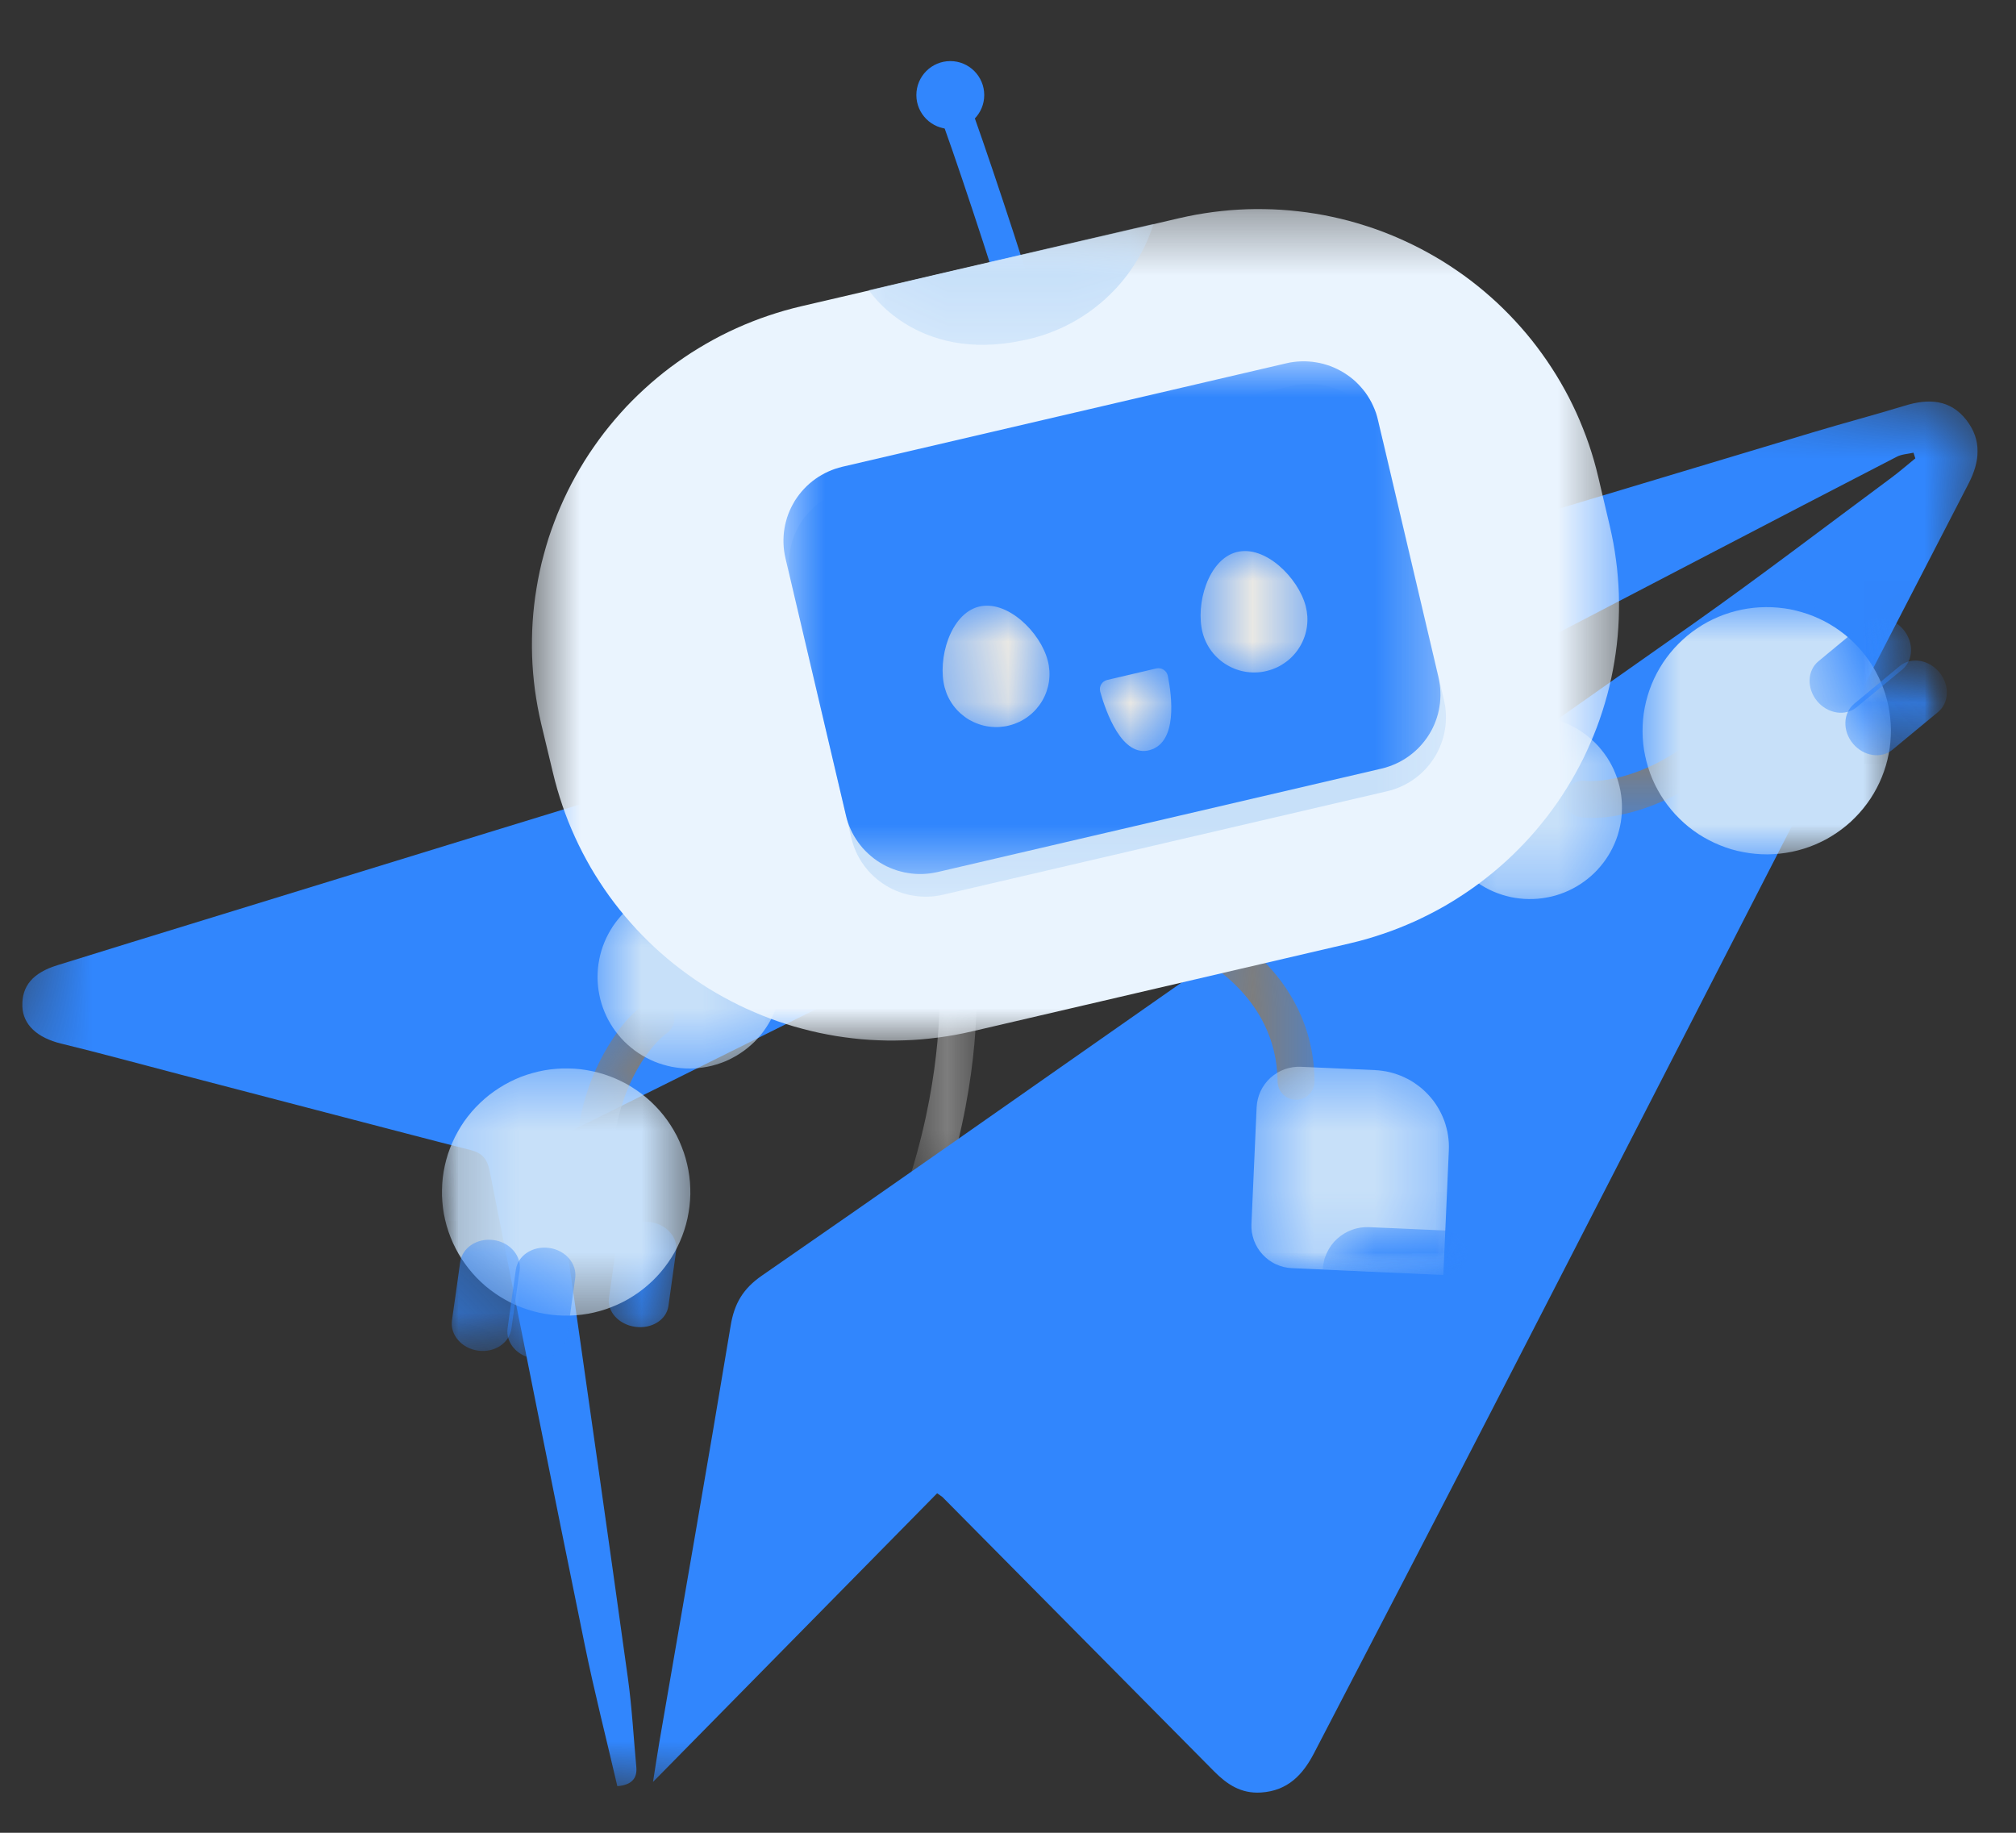 <svg width="33" height="30" viewBox="0 0 33 30" fill="none" xmlns="http://www.w3.org/2000/svg">
<rect x="0" y="0" width="33" height="30" fill="#333333" stroke="none"/>
<g clip-path="url(#clip0_18765_47911)">
<mask id="mask0_18765_47911" style="mask-type:luminance" maskUnits="userSpaceOnUse" x="14" y="15" width="3" height="5">
<path d="M14.887 15.852H16.058V19.643H14.887V15.852Z" fill="white"/>
</mask>
<g mask="url(#mask0_18765_47911)">
<mask id="mask1_18765_47911" style="mask-type:luminance" maskUnits="userSpaceOnUse" x="2" y="-4" width="32" height="30">
<path d="M2.609 2.477L28.718 -3.062L33.664 20.044L7.555 25.584L2.609 2.477Z" fill="white"/>
</mask>
<g mask="url(#mask1_18765_47911)">
<mask id="mask2_18765_47911" style="mask-type:luminance" maskUnits="userSpaceOnUse" x="2" y="-4" width="32" height="30">
<path d="M2.609 2.477L28.718 -3.062L33.664 20.044L7.555 25.584L2.609 2.477Z" fill="white"/>
</mask>
<g mask="url(#mask2_18765_47911)">
<mask id="mask3_18765_47911" style="mask-type:luminance" maskUnits="userSpaceOnUse" x="2" y="-4" width="32" height="30">
<path d="M2.609 2.477L28.718 -3.062L33.664 20.044L7.555 25.584L2.609 2.477Z" fill="white"/>
</mask>
<g mask="url(#mask3_18765_47911)">
<path d="M15.32 19.574C15.293 19.585 15.265 19.592 15.237 19.596C15.208 19.599 15.18 19.599 15.151 19.594C15.123 19.589 15.096 19.581 15.069 19.568C15.043 19.556 15.02 19.54 14.999 19.521C14.977 19.502 14.959 19.48 14.944 19.455C14.928 19.431 14.917 19.405 14.909 19.377C14.902 19.349 14.898 19.321 14.899 19.293C14.899 19.264 14.903 19.236 14.912 19.209C15.446 17.485 15.377 16.191 15.376 16.179C15.375 16.159 15.375 16.139 15.378 16.12C15.381 16.1 15.385 16.081 15.392 16.062C15.398 16.044 15.406 16.026 15.416 16.009C15.427 15.992 15.438 15.976 15.451 15.961C15.465 15.946 15.479 15.933 15.495 15.921C15.511 15.909 15.527 15.898 15.545 15.89C15.563 15.881 15.582 15.874 15.601 15.869C15.62 15.864 15.639 15.861 15.659 15.86C15.679 15.859 15.699 15.86 15.718 15.862C15.738 15.865 15.757 15.869 15.776 15.876C15.795 15.882 15.813 15.89 15.83 15.9C15.847 15.91 15.863 15.922 15.878 15.935C15.893 15.948 15.906 15.962 15.918 15.978C15.93 15.994 15.941 16.011 15.949 16.029C15.958 16.046 15.965 16.065 15.97 16.084C15.975 16.103 15.978 16.122 15.979 16.142C15.983 16.198 16.058 17.551 15.489 19.386C15.476 19.428 15.455 19.466 15.425 19.498C15.396 19.531 15.361 19.557 15.32 19.574Z" fill="#7D7D7D"/>
</g>
</g>
</g>
</g>
<mask id="mask4_18765_47911" style="mask-type:luminance" maskUnits="userSpaceOnUse" x="-2" y="2" width="35" height="31">
<path d="M2.637 2.059L32.578 6.718L28.546 32.141L-1.394 27.482L2.637 2.059Z" fill="white"/>
</mask>
<g mask="url(#mask4_18765_47911)">
<path d="M31.322 7.41C31.231 7.431 31.131 7.434 31.051 7.475C30.032 8 29.015 8.531 27.998 9.06C26.044 10.076 24.094 11.101 22.133 12.105C20.137 13.127 18.131 14.133 16.126 15.137C13.887 16.259 11.643 17.37 9.401 18.486C9.284 18.545 9.17 18.608 9.023 18.686C9.113 19.294 9.207 19.91 9.295 20.527C9.625 22.84 9.957 25.153 10.278 27.468C10.345 27.951 10.371 28.439 10.416 28.925C10.434 29.116 10.33 29.22 10.105 29.237C9.927 28.467 9.729 27.696 9.57 26.916C9.043 24.335 8.526 21.751 8.015 19.166C7.976 18.97 7.892 18.873 7.708 18.826C7.068 18.664 6.429 18.495 5.789 18.329C4.839 18.081 3.888 17.833 2.938 17.585C2.292 17.417 1.648 17.239 1 17.082C0.614 16.988 0.376 16.777 0.366 16.472C0.355 16.14 0.537 15.923 0.94 15.799C1.746 15.548 2.553 15.3 3.36 15.052C6.538 14.077 9.713 13.092 12.895 12.13C18.485 10.438 24.08 8.759 29.674 7.077C30.175 6.926 30.681 6.793 31.181 6.64C31.57 6.52 31.926 6.538 32.189 6.877C32.443 7.205 32.41 7.556 32.223 7.917C31.203 9.886 30.188 11.858 29.173 13.83C27.589 16.912 26.009 19.997 24.422 23.078C23.456 24.953 22.483 26.823 21.511 28.694C21.327 29.049 21.081 29.313 20.64 29.341C20.314 29.362 20.084 29.206 19.876 28.997C18.394 27.502 16.913 26.005 15.432 24.509C15.419 24.495 15.4 24.486 15.34 24.443C13.8 26.007 12.255 27.577 10.689 29.168C10.727 28.931 10.758 28.72 10.794 28.509C11.184 26.24 11.584 23.971 11.96 21.7C12.02 21.336 12.164 21.093 12.47 20.881C14.567 19.431 16.652 17.965 18.741 16.503C21.734 14.406 24.732 12.316 27.718 10.209C28.812 9.436 29.877 8.622 30.953 7.825C31.091 7.723 31.219 7.611 31.352 7.503C31.342 7.472 31.332 7.441 31.322 7.41Z" fill="#3186FD"/>
</g>
<mask id="mask5_18765_47911" style="mask-type:luminance" maskUnits="userSpaceOnUse" x="28" y="9" width="2" height="2">
<path d="M28.066 9.352H29.751V10.883H28.066V9.352Z" fill="white"/>
</mask>
<g mask="url(#mask5_18765_47911)">
<mask id="mask6_18765_47911" style="mask-type:luminance" maskUnits="userSpaceOnUse" x="2" y="-4" width="32" height="30">
<path d="M2.68 2.102L28.788 -3.438L33.734 19.669L7.625 25.209L2.68 2.102Z" fill="white"/>
</mask>
<g mask="url(#mask6_18765_47911)">
<mask id="mask7_18765_47911" style="mask-type:luminance" maskUnits="userSpaceOnUse" x="2" y="-4" width="32" height="30">
<path d="M2.68 2.102L28.788 -3.438L33.734 19.669L7.625 25.209L2.68 2.102Z" fill="white"/>
</mask>
<g mask="url(#mask7_18765_47911)">
<mask id="mask8_18765_47911" style="mask-type:luminance" maskUnits="userSpaceOnUse" x="2" y="-4" width="32" height="30">
<path d="M2.68 2.102L28.788 -3.438L33.734 19.669L7.625 25.209L2.68 2.102Z" fill="white"/>
</mask>
<g mask="url(#mask8_18765_47911)">
<path d="M29.578 9.567C29.404 9.36 29.123 9.309 28.948 9.453L28.241 10.036C28.066 10.18 28.066 10.466 28.239 10.675C28.412 10.882 28.694 10.933 28.869 10.789L29.222 10.496L29.575 10.204C29.75 10.06 29.751 9.775 29.578 9.567Z" fill="#3186FD"/>
</g>
</g>
</g>
</g>
<mask id="mask9_18765_47911" style="mask-type:luminance" maskUnits="userSpaceOnUse" x="25" y="12" width="4" height="2">
<path d="M25.574 12.051H28.137V13.436H25.574V12.051Z" fill="white"/>
</mask>
<g mask="url(#mask9_18765_47911)">
<mask id="mask10_18765_47911" style="mask-type:luminance" maskUnits="userSpaceOnUse" x="2" y="-4" width="32" height="30">
<path d="M2.676 2.106L28.784 -3.434L33.73 19.673L7.622 25.213L2.676 2.106Z" fill="white"/>
</mask>
<g mask="url(#mask10_18765_47911)">
<mask id="mask11_18765_47911" style="mask-type:luminance" maskUnits="userSpaceOnUse" x="2" y="-4" width="32" height="30">
<path d="M2.676 2.106L28.784 -3.434L33.73 19.673L7.622 25.213L2.676 2.106Z" fill="white"/>
</mask>
<g mask="url(#mask11_18765_47911)">
<mask id="mask12_18765_47911" style="mask-type:luminance" maskUnits="userSpaceOnUse" x="2" y="-4" width="32" height="30">
<path d="M2.676 2.11L28.784 -3.43L33.73 19.677L7.622 25.217L2.676 2.11Z" fill="white"/>
</mask>
<g mask="url(#mask12_18765_47911)">
<path d="M27.941 12.162C27.916 12.148 27.889 12.138 27.861 12.132C27.833 12.126 27.804 12.124 27.775 12.126C27.747 12.128 27.718 12.134 27.692 12.144C27.664 12.154 27.639 12.167 27.616 12.184C26.702 12.857 25.976 12.783 25.968 12.783C25.948 12.779 25.928 12.778 25.908 12.778C25.887 12.779 25.867 12.781 25.848 12.786C25.828 12.79 25.809 12.797 25.79 12.806C25.771 12.814 25.754 12.824 25.737 12.836C25.721 12.848 25.706 12.862 25.692 12.877C25.678 12.892 25.666 12.908 25.656 12.925C25.645 12.943 25.637 12.961 25.63 12.98C25.623 12.999 25.619 13.019 25.616 13.039C25.613 13.059 25.613 13.079 25.614 13.099C25.616 13.12 25.619 13.139 25.624 13.159C25.63 13.179 25.637 13.198 25.646 13.216C25.655 13.234 25.666 13.251 25.679 13.267C25.692 13.282 25.706 13.297 25.721 13.31C25.737 13.323 25.754 13.334 25.771 13.344C25.789 13.354 25.808 13.361 25.828 13.367C25.847 13.373 25.867 13.377 25.887 13.379C26.104 13.398 26.32 13.384 26.532 13.336C27.017 13.238 27.516 13.008 27.977 12.668C27.992 12.656 28.007 12.643 28.02 12.628C28.033 12.613 28.045 12.598 28.055 12.581C28.066 12.564 28.074 12.546 28.081 12.527C28.087 12.509 28.092 12.49 28.095 12.47C28.098 12.451 28.099 12.431 28.098 12.411C28.097 12.392 28.094 12.372 28.089 12.353C28.085 12.334 28.078 12.315 28.07 12.297C28.061 12.28 28.051 12.263 28.039 12.247C28.013 12.211 27.98 12.183 27.941 12.162Z" fill="#7D7D7D"/>
</g>
</g>
</g>
</g>
<mask id="mask13_18765_47911" style="mask-type:luminance" maskUnits="userSpaceOnUse" x="23" y="11" width="4" height="4">
<path d="M23.523 11.688H26.599V14.75H23.523V11.688Z" fill="white"/>
</mask>
<g mask="url(#mask13_18765_47911)">
<mask id="mask14_18765_47911" style="mask-type:luminance" maskUnits="userSpaceOnUse" x="2" y="-4" width="32" height="30">
<path d="M2.676 2.106L28.784 -3.434L33.73 19.673L7.622 25.213L2.676 2.106Z" fill="white"/>
</mask>
<g mask="url(#mask14_18765_47911)">
<mask id="mask15_18765_47911" style="mask-type:luminance" maskUnits="userSpaceOnUse" x="2" y="-4" width="32" height="30">
<path d="M2.676 2.106L28.784 -3.434L33.73 19.673L7.622 25.213L2.676 2.106Z" fill="white"/>
</mask>
<g mask="url(#mask15_18765_47911)">
<mask id="mask16_18765_47911" style="mask-type:luminance" maskUnits="userSpaceOnUse" x="2" y="-4" width="32" height="30">
<path d="M2.676 2.106L28.784 -3.434L33.73 19.673L7.622 25.213L2.676 2.106Z" fill="white"/>
</mask>
<g mask="url(#mask16_18765_47911)">
<path d="M24.918 11.724C24.967 11.72 25.016 11.718 25.065 11.719C25.114 11.72 25.163 11.723 25.213 11.728C25.262 11.734 25.31 11.741 25.358 11.752C25.407 11.762 25.454 11.774 25.501 11.79C25.548 11.804 25.594 11.821 25.64 11.841C25.685 11.86 25.729 11.882 25.772 11.905C25.816 11.929 25.858 11.955 25.898 11.983C25.939 12.011 25.978 12.04 26.015 12.072C26.053 12.104 26.089 12.137 26.124 12.172C26.158 12.207 26.191 12.244 26.221 12.283C26.252 12.321 26.281 12.361 26.308 12.402C26.335 12.443 26.359 12.485 26.382 12.529C26.405 12.572 26.425 12.617 26.443 12.663C26.462 12.708 26.478 12.755 26.491 12.802C26.505 12.849 26.516 12.897 26.525 12.945C26.534 12.993 26.541 13.042 26.545 13.091C26.549 13.14 26.551 13.189 26.55 13.238C26.55 13.287 26.546 13.336 26.541 13.385C26.536 13.433 26.528 13.482 26.517 13.53C26.507 13.578 26.494 13.625 26.48 13.672C26.465 13.719 26.447 13.765 26.428 13.81C26.408 13.855 26.387 13.899 26.363 13.942C26.339 13.985 26.313 14.027 26.285 14.067C26.257 14.107 26.227 14.147 26.195 14.184C26.164 14.222 26.13 14.257 26.095 14.292C26.059 14.326 26.023 14.358 25.984 14.389C25.945 14.419 25.906 14.448 25.864 14.475C25.823 14.502 25.78 14.526 25.736 14.549C25.692 14.572 25.648 14.592 25.602 14.61C25.556 14.628 25.51 14.644 25.462 14.658C25.415 14.671 25.367 14.683 25.318 14.691C25.27 14.7 25.221 14.707 25.172 14.711C25.123 14.715 25.074 14.717 25.024 14.716C24.975 14.716 24.926 14.713 24.877 14.707C24.828 14.702 24.779 14.694 24.731 14.684C24.683 14.673 24.635 14.661 24.588 14.646C24.541 14.631 24.495 14.614 24.45 14.595C24.404 14.575 24.36 14.554 24.317 14.53C24.274 14.506 24.232 14.48 24.191 14.453C24.151 14.425 24.112 14.395 24.074 14.363C24.036 14.332 24 14.298 23.966 14.263C23.931 14.228 23.899 14.191 23.868 14.153C23.837 14.114 23.808 14.075 23.782 14.034C23.755 13.992 23.73 13.95 23.707 13.906C23.685 13.863 23.664 13.818 23.646 13.773C23.628 13.727 23.612 13.681 23.598 13.633C23.584 13.586 23.573 13.538 23.564 13.49C23.555 13.442 23.549 13.393 23.544 13.345C23.54 13.296 23.539 13.246 23.539 13.197C23.54 13.149 23.543 13.1 23.548 13.051C23.554 13.002 23.562 12.953 23.572 12.905C23.582 12.857 23.595 12.81 23.61 12.763C23.625 12.717 23.642 12.671 23.662 12.626C23.681 12.581 23.703 12.536 23.727 12.493C23.75 12.45 23.776 12.409 23.804 12.368C23.832 12.328 23.862 12.289 23.894 12.251C23.926 12.214 23.959 12.178 23.995 12.144C24.03 12.109 24.067 12.077 24.105 12.046C24.144 12.016 24.184 11.987 24.225 11.96C24.267 11.934 24.309 11.909 24.353 11.886C24.397 11.864 24.442 11.844 24.488 11.825C24.533 11.807 24.58 11.791 24.627 11.777C24.675 11.764 24.723 11.753 24.771 11.744C24.82 11.735 24.868 11.728 24.918 11.724Z" fill="#C7E0F9"/>
</g>
</g>
</g>
</g>
<mask id="mask17_18765_47911" style="mask-type:luminance" maskUnits="userSpaceOnUse" x="26" y="9" width="5" height="6">
<path d="M26.82 9.863H30.995V14.02H26.82V9.863Z" fill="white"/>
</mask>
<g mask="url(#mask17_18765_47911)">
<mask id="mask18_18765_47911" style="mask-type:luminance" maskUnits="userSpaceOnUse" x="2" y="-4" width="32" height="30">
<path d="M2.676 2.106L28.784 -3.434L33.73 19.673L7.622 25.213L2.676 2.106Z" fill="white"/>
</mask>
<g mask="url(#mask18_18765_47911)">
<mask id="mask19_18765_47911" style="mask-type:luminance" maskUnits="userSpaceOnUse" x="2" y="-4" width="32" height="30">
<path d="M2.676 2.106L28.784 -3.434L33.73 19.673L7.622 25.213L2.676 2.106Z" fill="white"/>
</mask>
<g mask="url(#mask19_18765_47911)">
<mask id="mask20_18765_47911" style="mask-type:luminance" maskUnits="userSpaceOnUse" x="2" y="-4" width="32" height="30">
<path d="M2.676 2.11L28.784 -3.43L33.73 19.677L7.622 25.217L2.676 2.11Z" fill="white"/>
</mask>
<g mask="url(#mask20_18765_47911)">
<path d="M30.861 11.36C30.88 11.423 30.897 11.487 30.91 11.552C30.924 11.617 30.934 11.682 30.941 11.748C30.948 11.814 30.952 11.88 30.953 11.946C30.953 12.013 30.95 12.079 30.944 12.145C30.938 12.211 30.929 12.276 30.916 12.341C30.904 12.406 30.888 12.471 30.869 12.534C30.85 12.598 30.828 12.66 30.803 12.722C30.778 12.783 30.75 12.843 30.719 12.902C30.688 12.961 30.654 13.018 30.618 13.073C30.581 13.128 30.542 13.182 30.5 13.233C30.458 13.285 30.414 13.334 30.367 13.381C30.321 13.429 30.272 13.473 30.22 13.516C30.169 13.558 30.116 13.598 30.061 13.635C30.006 13.672 29.949 13.707 29.891 13.739C29.832 13.77 29.772 13.799 29.711 13.825C29.65 13.851 29.587 13.873 29.524 13.893C29.46 13.913 29.396 13.929 29.33 13.943C29.265 13.956 29.2 13.966 29.133 13.973C29.067 13.98 29.001 13.984 28.934 13.985C28.868 13.985 28.801 13.982 28.735 13.976C28.669 13.97 28.603 13.961 28.537 13.948C28.472 13.936 28.407 13.921 28.343 13.902C28.28 13.883 28.217 13.861 28.155 13.836C28.093 13.811 28.033 13.783 27.974 13.752C27.915 13.722 27.858 13.688 27.802 13.652C27.747 13.615 27.693 13.576 27.641 13.535C27.59 13.493 27.54 13.449 27.493 13.402C27.445 13.356 27.4 13.307 27.358 13.256C27.315 13.205 27.275 13.152 27.238 13.098C27.2 13.043 27.166 12.986 27.134 12.928C27.102 12.87 27.073 12.81 27.047 12.749C27.021 12.688 26.998 12.626 26.979 12.563C26.959 12.499 26.942 12.435 26.929 12.37C26.915 12.306 26.905 12.24 26.898 12.174C26.891 12.108 26.887 12.042 26.887 11.976C26.887 11.909 26.889 11.844 26.895 11.777C26.901 11.711 26.91 11.646 26.923 11.581C26.936 11.516 26.951 11.451 26.97 11.388C26.989 11.324 27.011 11.262 27.036 11.2C27.061 11.139 27.089 11.079 27.12 11.02C27.151 10.962 27.185 10.905 27.221 10.849C27.258 10.794 27.297 10.74 27.339 10.689C27.381 10.637 27.425 10.588 27.472 10.541C27.519 10.494 27.568 10.449 27.619 10.406C27.67 10.364 27.723 10.324 27.778 10.287C27.833 10.249 27.89 10.215 27.948 10.183C28.007 10.152 28.067 10.123 28.128 10.097C28.189 10.071 28.252 10.049 28.315 10.029C28.379 10.009 28.444 9.993 28.509 9.979C28.574 9.966 28.64 9.956 28.706 9.949C28.772 9.942 28.838 9.938 28.905 9.938C28.972 9.937 29.038 9.94 29.104 9.946C29.171 9.952 29.236 9.961 29.302 9.973C29.367 9.986 29.432 10.002 29.496 10.021C29.56 10.039 29.622 10.061 29.684 10.086C29.746 10.111 29.806 10.139 29.865 10.169C29.924 10.2 29.981 10.234 30.037 10.27C30.093 10.307 30.146 10.346 30.198 10.387C30.25 10.429 30.299 10.473 30.347 10.52C30.394 10.566 30.439 10.615 30.482 10.666C30.524 10.717 30.564 10.77 30.602 10.825C30.639 10.879 30.674 10.936 30.705 10.994C30.737 11.052 30.766 11.112 30.792 11.173C30.818 11.234 30.841 11.296 30.861 11.36Z" fill="#C7E0F9"/>
</g>
</g>
</g>
</g>
<mask id="mask21_18765_47911" style="mask-type:luminance" maskUnits="userSpaceOnUse" x="30" y="10" width="2" height="3">
<path d="M30.188 10.812H31.872V12.417H30.188V10.812Z" fill="white"/>
</mask>
<g mask="url(#mask21_18765_47911)">
<mask id="mask22_18765_47911" style="mask-type:luminance" maskUnits="userSpaceOnUse" x="2" y="-4" width="32" height="30">
<path d="M2.676 2.106L28.784 -3.434L33.73 19.673L7.622 25.213L2.676 2.106Z" fill="white"/>
</mask>
<g mask="url(#mask22_18765_47911)">
<mask id="mask23_18765_47911" style="mask-type:luminance" maskUnits="userSpaceOnUse" x="2" y="-4" width="32" height="30">
<path d="M2.676 2.106L28.784 -3.434L33.73 19.673L7.622 25.213L2.676 2.106Z" fill="white"/>
</mask>
<g mask="url(#mask23_18765_47911)">
<mask id="mask24_18765_47911" style="mask-type:luminance" maskUnits="userSpaceOnUse" x="2" y="-4" width="32" height="30">
<path d="M2.676 2.106L28.784 -3.434L33.73 19.673L7.622 25.213L2.676 2.106Z" fill="white"/>
</mask>
<g mask="url(#mask24_18765_47911)">
<path d="M31.744 11.003C31.571 10.795 31.281 10.75 31.096 10.903L30.351 11.52C30.167 11.673 30.158 11.964 30.331 12.172C30.504 12.38 30.794 12.424 30.978 12.272L31.351 11.963L31.724 11.655C31.909 11.502 31.917 11.21 31.744 11.003Z" fill="#3186FD"/>
</g>
</g>
</g>
</g>
<mask id="mask25_18765_47911" style="mask-type:luminance" maskUnits="userSpaceOnUse" x="29" y="10" width="3" height="2">
<path d="M29.602 10.082H31.286V11.686H29.602V10.082Z" fill="white"/>
</mask>
<g mask="url(#mask25_18765_47911)">
<mask id="mask26_18765_47911" style="mask-type:luminance" maskUnits="userSpaceOnUse" x="2" y="-4" width="32" height="30">
<path d="M2.676 2.106L28.784 -3.434L33.73 19.673L7.622 25.213L2.676 2.106Z" fill="white"/>
</mask>
<g mask="url(#mask26_18765_47911)">
<mask id="mask27_18765_47911" style="mask-type:luminance" maskUnits="userSpaceOnUse" x="2" y="-4" width="32" height="30">
<path d="M2.676 2.106L28.784 -3.434L33.73 19.673L7.622 25.213L2.676 2.106Z" fill="white"/>
</mask>
<g mask="url(#mask27_18765_47911)">
<mask id="mask28_18765_47911" style="mask-type:luminance" maskUnits="userSpaceOnUse" x="2" y="-4" width="32" height="30">
<path d="M2.676 2.11L28.784 -3.43L33.73 19.677L7.622 25.217L2.676 2.11Z" fill="white"/>
</mask>
<g mask="url(#mask28_18765_47911)">
<path d="M31.158 10.307C30.985 10.1 30.695 10.055 30.51 10.208L29.765 10.825C29.581 10.977 29.573 11.269 29.745 11.477C29.918 11.684 30.208 11.729 30.392 11.576L30.765 11.268L31.138 10.96C31.323 10.807 31.33 10.515 31.158 10.307Z" fill="#3186FD"/>
</g>
</g>
</g>
</g>
<mask id="mask29_18765_47911" style="mask-type:luminance" maskUnits="userSpaceOnUse" x="9" y="19" width="3" height="3">
<path d="M9.902 19.926H11.074V21.749H9.902V19.926Z" fill="white"/>
</mask>
<g mask="url(#mask29_18765_47911)">
<mask id="mask30_18765_47911" style="mask-type:luminance" maskUnits="userSpaceOnUse" x="2" y="-4" width="32" height="30">
<path d="M2.676 2.106L28.784 -3.434L33.73 19.673L7.622 25.213L2.676 2.106Z" fill="white"/>
</mask>
<g mask="url(#mask30_18765_47911)">
<mask id="mask31_18765_47911" style="mask-type:luminance" maskUnits="userSpaceOnUse" x="2" y="-4" width="32" height="30">
<path d="M2.676 2.106L28.784 -3.434L33.73 19.673L7.622 25.213L2.676 2.106Z" fill="white"/>
</mask>
<g mask="url(#mask31_18765_47911)">
<mask id="mask32_18765_47911" style="mask-type:luminance" maskUnits="userSpaceOnUse" x="2" y="-4" width="32" height="30">
<path d="M2.676 2.11L28.784 -3.43L33.73 19.677L7.622 25.217L2.676 2.11Z" fill="white"/>
</mask>
<g mask="url(#mask32_18765_47911)">
<path d="M10.397 21.718C10.666 21.756 10.907 21.605 10.941 21.381L11.068 20.475C11.099 20.251 10.908 20.039 10.639 20.002C10.37 19.964 10.129 20.115 10.095 20.339L10.032 20.792L9.968 21.245C9.936 21.469 10.128 21.68 10.397 21.718Z" fill="#3186FD"/>
</g>
</g>
</g>
</g>
<path fill-rule="evenodd" clip-rule="evenodd" d="M16.987 5.103C16.991 5.121 17.001 5.162 17.001 5.2H16.478C16.478 5.214 16.479 5.224 16.479 5.224C16.479 5.224 16.479 5.219 16.476 5.207C16.472 5.189 16.465 5.163 16.456 5.129C16.437 5.06 16.409 4.965 16.374 4.85C16.303 4.619 16.206 4.312 16.097 3.978C15.879 3.309 15.619 2.534 15.445 2.051L15.941 1.891C16.116 2.381 16.378 3.16 16.597 3.831C16.706 4.167 16.805 4.477 16.876 4.712C16.912 4.829 16.941 4.928 16.962 5.004C16.972 5.041 16.981 5.074 16.987 5.102L16.987 5.103Z" fill="#3186FD"/>
<path d="M16.111 1.556C16.111 1.862 15.862 2.111 15.556 2.111C15.249 2.111 15 1.862 15 1.556C15 1.249 15.249 1 15.556 1C15.862 1 16.111 1.249 16.111 1.556Z" fill="#3186FD"/>
<mask id="mask33_18765_47911" style="mask-type:luminance" maskUnits="userSpaceOnUse" x="9" y="16" width="3" height="3">
<path d="M9.461 16.352H11.072V18.758H9.461V16.352Z" fill="white"/>
</mask>
<g mask="url(#mask33_18765_47911)">
<mask id="mask34_18765_47911" style="mask-type:luminance" maskUnits="userSpaceOnUse" x="2" y="-4" width="32" height="30">
<path d="M2.676 2.102L28.784 -3.438L33.73 19.669L7.622 25.209L2.676 2.102Z" fill="white"/>
</mask>
<g mask="url(#mask34_18765_47911)">
<mask id="mask35_18765_47911" style="mask-type:luminance" maskUnits="userSpaceOnUse" x="2" y="-4" width="32" height="30">
<path d="M2.676 2.102L28.784 -3.438L33.73 19.669L7.622 25.209L2.676 2.102Z" fill="white"/>
</mask>
<g mask="url(#mask35_18765_47911)">
<mask id="mask36_18765_47911" style="mask-type:luminance" maskUnits="userSpaceOnUse" x="2" y="-4" width="32" height="30">
<path d="M2.676 2.102L28.784 -3.438L33.73 19.669L7.622 25.209L2.676 2.102Z" fill="white"/>
</mask>
<g mask="url(#mask36_18765_47911)">
<path d="M9.857 18.703C9.885 18.696 9.912 18.686 9.937 18.671C9.962 18.657 9.985 18.639 10.005 18.619C10.025 18.598 10.042 18.575 10.055 18.549C10.068 18.524 10.078 18.497 10.083 18.468C10.304 17.358 10.893 16.927 10.899 16.923C10.916 16.912 10.932 16.899 10.947 16.885C10.961 16.871 10.975 16.856 10.986 16.839C10.998 16.823 11.007 16.805 11.015 16.786C11.023 16.768 11.029 16.748 11.033 16.729C11.037 16.709 11.039 16.689 11.039 16.668C11.039 16.648 11.037 16.628 11.033 16.608C11.029 16.588 11.023 16.569 11.015 16.55C11.007 16.532 10.998 16.514 10.986 16.497C10.975 16.481 10.962 16.465 10.947 16.451C10.932 16.437 10.916 16.425 10.899 16.414C10.882 16.403 10.864 16.394 10.845 16.387C10.826 16.38 10.806 16.374 10.786 16.371C10.766 16.368 10.746 16.367 10.726 16.367C10.705 16.368 10.685 16.371 10.665 16.376C10.646 16.381 10.627 16.387 10.608 16.396C10.59 16.404 10.572 16.415 10.556 16.427C10.382 16.558 10.232 16.713 10.107 16.891C9.794 17.332 9.588 17.819 9.49 18.351C9.485 18.376 9.483 18.401 9.485 18.426C9.486 18.451 9.491 18.476 9.498 18.5C9.506 18.524 9.517 18.547 9.53 18.568C9.543 18.589 9.559 18.609 9.578 18.626C9.596 18.644 9.616 18.659 9.638 18.671C9.66 18.683 9.683 18.693 9.708 18.7C9.732 18.706 9.757 18.71 9.782 18.71C9.808 18.711 9.833 18.708 9.857 18.702V18.703Z" fill="#7D7D7D"/>
</g>
</g>
</g>
</g>
<mask id="mask37_18765_47911" style="mask-type:luminance" maskUnits="userSpaceOnUse" x="9" y="14" width="4" height="4">
<path d="M9.754 14.457H12.83V17.52H9.754V14.457Z" fill="white"/>
</mask>
<g mask="url(#mask37_18765_47911)">
<mask id="mask38_18765_47911" style="mask-type:luminance" maskUnits="userSpaceOnUse" x="2" y="-4" width="32" height="30">
<path d="M2.676 2.106L28.784 -3.434L33.73 19.673L7.622 25.213L2.676 2.106Z" fill="white"/>
</mask>
<g mask="url(#mask38_18765_47911)">
<mask id="mask39_18765_47911" style="mask-type:luminance" maskUnits="userSpaceOnUse" x="2" y="-4" width="32" height="30">
<path d="M2.676 2.106L28.784 -3.434L33.73 19.673L7.622 25.213L2.676 2.106Z" fill="white"/>
</mask>
<g mask="url(#mask39_18765_47911)">
<mask id="mask40_18765_47911" style="mask-type:luminance" maskUnits="userSpaceOnUse" x="2" y="-4" width="32" height="30">
<path d="M2.676 2.11L28.784 -3.43L33.73 19.677L7.622 25.217L2.676 2.11Z" fill="white"/>
</mask>
<g mask="url(#mask40_18765_47911)">
<path d="M12.35 14.929C12.385 14.964 12.418 15 12.449 15.038C12.48 15.076 12.51 15.115 12.537 15.156C12.565 15.197 12.59 15.239 12.613 15.282C12.637 15.325 12.658 15.369 12.677 15.415C12.696 15.46 12.712 15.506 12.727 15.553C12.741 15.6 12.753 15.648 12.763 15.696C12.773 15.744 12.78 15.792 12.785 15.841C12.79 15.89 12.793 15.939 12.793 15.988C12.793 16.037 12.79 16.086 12.786 16.135C12.781 16.184 12.774 16.232 12.764 16.28C12.755 16.329 12.743 16.376 12.728 16.423C12.714 16.47 12.698 16.516 12.679 16.562C12.66 16.607 12.639 16.652 12.616 16.695C12.593 16.738 12.568 16.78 12.54 16.821C12.513 16.862 12.484 16.901 12.453 16.94C12.421 16.977 12.388 17.014 12.354 17.049C12.319 17.083 12.282 17.116 12.244 17.148C12.206 17.179 12.167 17.208 12.126 17.235C12.085 17.263 12.043 17.288 11.999 17.311C11.956 17.335 11.911 17.356 11.866 17.375C11.82 17.393 11.774 17.41 11.727 17.424C11.679 17.439 11.632 17.451 11.584 17.46C11.535 17.47 11.486 17.477 11.437 17.482C11.388 17.487 11.339 17.49 11.29 17.49C11.241 17.49 11.191 17.488 11.142 17.483C11.093 17.478 11.044 17.471 10.996 17.462C10.948 17.452 10.9 17.44 10.853 17.426C10.805 17.412 10.759 17.396 10.713 17.377C10.668 17.358 10.623 17.337 10.58 17.314C10.536 17.291 10.494 17.266 10.453 17.239C10.412 17.212 10.372 17.183 10.334 17.151C10.296 17.12 10.259 17.087 10.224 17.053C10.189 17.018 10.156 16.982 10.125 16.944C10.093 16.906 10.064 16.867 10.036 16.826C10.009 16.785 9.984 16.743 9.96 16.7C9.937 16.657 9.916 16.613 9.897 16.567C9.878 16.522 9.861 16.476 9.847 16.429C9.832 16.382 9.82 16.334 9.811 16.286C9.801 16.238 9.794 16.19 9.789 16.141C9.784 16.092 9.781 16.043 9.781 15.994C9.781 15.945 9.784 15.896 9.788 15.847C9.793 15.798 9.8 15.749 9.81 15.701C9.819 15.653 9.831 15.606 9.845 15.559C9.859 15.512 9.876 15.466 9.895 15.42C9.913 15.375 9.935 15.331 9.958 15.287C9.981 15.244 10.006 15.202 10.033 15.161C10.061 15.12 10.09 15.08 10.121 15.043C10.152 15.004 10.185 14.968 10.22 14.933C10.255 14.898 10.292 14.865 10.33 14.834C10.368 14.803 10.407 14.774 10.448 14.746C10.489 14.719 10.531 14.694 10.575 14.671C10.618 14.647 10.663 14.626 10.708 14.607C10.754 14.588 10.8 14.572 10.847 14.557C10.894 14.543 10.942 14.531 10.991 14.521C11.039 14.512 11.088 14.505 11.136 14.5C11.186 14.495 11.235 14.492 11.284 14.492C11.334 14.492 11.383 14.495 11.432 14.499C11.481 14.504 11.53 14.511 11.578 14.52C11.626 14.53 11.674 14.542 11.721 14.556C11.768 14.57 11.815 14.586 11.861 14.605C11.906 14.624 11.951 14.645 11.994 14.668C12.038 14.691 12.08 14.716 12.121 14.743C12.162 14.77 12.202 14.8 12.24 14.831C12.278 14.862 12.315 14.894 12.35 14.929Z" fill="#C7E0F9"/>
</g>
</g>
</g>
</g>
<mask id="mask41_18765_47911" style="mask-type:luminance" maskUnits="userSpaceOnUse" x="7" y="17" width="5" height="5">
<path d="M7.191 17.445H11.366V21.602H7.191V17.445Z" fill="white"/>
</mask>
<g mask="url(#mask41_18765_47911)">
<mask id="mask42_18765_47911" style="mask-type:luminance" maskUnits="userSpaceOnUse" x="2" y="-4" width="32" height="30">
<path d="M2.676 2.102L28.784 -3.438L33.73 19.669L7.622 25.209L2.676 2.102Z" fill="white"/>
</mask>
<g mask="url(#mask42_18765_47911)">
<mask id="mask43_18765_47911" style="mask-type:luminance" maskUnits="userSpaceOnUse" x="2" y="-4" width="32" height="30">
<path d="M2.676 2.102L28.784 -3.438L33.73 19.669L7.622 25.209L2.676 2.102Z" fill="white"/>
</mask>
<g mask="url(#mask43_18765_47911)">
<mask id="mask44_18765_47911" style="mask-type:luminance" maskUnits="userSpaceOnUse" x="2" y="-4" width="32" height="30">
<path d="M2.676 2.102L28.784 -3.438L33.73 19.669L7.622 25.209L2.676 2.102Z" fill="white"/>
</mask>
<g mask="url(#mask44_18765_47911)">
<path d="M10.731 18.108C10.777 18.155 10.821 18.205 10.863 18.258C10.904 18.309 10.942 18.363 10.978 18.419C11.014 18.475 11.047 18.532 11.078 18.591C11.108 18.65 11.135 18.711 11.159 18.773C11.184 18.834 11.205 18.897 11.223 18.96C11.241 19.024 11.256 19.089 11.268 19.154C11.28 19.219 11.288 19.285 11.294 19.351C11.299 19.417 11.301 19.483 11.3 19.55C11.298 19.616 11.294 19.682 11.286 19.747C11.278 19.813 11.267 19.879 11.253 19.944C11.239 20.008 11.222 20.072 11.201 20.135C11.181 20.198 11.157 20.26 11.13 20.321C11.104 20.382 11.074 20.441 11.042 20.499C11.009 20.557 10.974 20.613 10.936 20.667C10.898 20.722 10.857 20.774 10.814 20.825C10.771 20.875 10.726 20.923 10.678 20.969C10.629 21.015 10.579 21.059 10.527 21.1C10.475 21.141 10.421 21.179 10.365 21.215C10.309 21.251 10.251 21.284 10.192 21.314C10.133 21.344 10.072 21.371 10.01 21.395C9.948 21.42 9.885 21.441 9.821 21.459C9.757 21.477 9.692 21.492 9.626 21.504C9.561 21.515 9.495 21.524 9.428 21.529C9.362 21.534 9.296 21.536 9.229 21.535C9.163 21.534 9.096 21.529 9.03 21.521C8.964 21.514 8.898 21.503 8.833 21.489C8.768 21.475 8.704 21.457 8.641 21.437C8.577 21.417 8.515 21.393 8.454 21.367C8.393 21.34 8.334 21.311 8.276 21.278C8.218 21.246 8.161 21.211 8.107 21.173C8.052 21.135 7.999 21.095 7.948 21.052C7.898 21.009 7.849 20.963 7.803 20.916C7.757 20.868 7.713 20.818 7.672 20.766C7.631 20.714 7.592 20.66 7.556 20.605C7.52 20.549 7.487 20.491 7.457 20.432C7.426 20.373 7.399 20.313 7.375 20.251C7.351 20.19 7.329 20.127 7.311 20.063C7.293 19.999 7.278 19.935 7.266 19.87C7.255 19.805 7.246 19.739 7.241 19.673C7.235 19.607 7.233 19.54 7.235 19.474C7.236 19.408 7.241 19.342 7.248 19.276C7.256 19.21 7.267 19.145 7.281 19.08C7.295 19.015 7.313 18.952 7.333 18.888C7.354 18.826 7.377 18.764 7.404 18.703C7.431 18.642 7.46 18.583 7.493 18.525C7.525 18.467 7.56 18.411 7.598 18.356C7.636 18.302 7.677 18.25 7.72 18.199C7.763 18.149 7.809 18.101 7.857 18.055C7.905 18.009 7.955 17.965 8.007 17.924C8.06 17.883 8.114 17.845 8.17 17.809C8.226 17.773 8.283 17.74 8.343 17.71C8.402 17.68 8.463 17.652 8.524 17.628C8.587 17.604 8.649 17.583 8.714 17.565C8.778 17.547 8.843 17.532 8.908 17.52C8.974 17.508 9.039 17.5 9.106 17.495C9.172 17.489 9.239 17.487 9.305 17.489C9.372 17.49 9.438 17.494 9.504 17.502C9.57 17.51 9.636 17.521 9.701 17.535C9.766 17.549 9.83 17.566 9.894 17.587C9.957 17.607 10.019 17.631 10.08 17.657C10.141 17.684 10.201 17.713 10.259 17.745C10.317 17.778 10.373 17.813 10.428 17.851C10.483 17.888 10.535 17.929 10.586 17.972C10.637 18.015 10.685 18.06 10.731 18.108Z" fill="#C7E0F9"/>
</g>
</g>
</g>
</g>
<mask id="mask45_18765_47911" style="mask-type:luminance" maskUnits="userSpaceOnUse" x="7" y="20" width="2" height="3">
<path d="M7.34 20.219H8.512V22.115H7.34V20.219Z" fill="white"/>
</mask>
<g mask="url(#mask45_18765_47911)">
<mask id="mask46_18765_47911" style="mask-type:luminance" maskUnits="userSpaceOnUse" x="2" y="-4" width="32" height="30">
<path d="M2.68 2.106L28.788 -3.434L33.734 19.673L7.625 25.213L2.68 2.106Z" fill="white"/>
</mask>
<g mask="url(#mask46_18765_47911)">
<mask id="mask47_18765_47911" style="mask-type:luminance" maskUnits="userSpaceOnUse" x="2" y="-4" width="32" height="30">
<path d="M2.68 2.106L28.788 -3.434L33.734 19.673L7.625 25.213L2.68 2.106Z" fill="white"/>
</mask>
<g mask="url(#mask47_18765_47911)">
<mask id="mask48_18765_47911" style="mask-type:luminance" maskUnits="userSpaceOnUse" x="2" y="-4" width="32" height="30">
<path d="M2.68 2.106L28.788 -3.434L33.734 19.673L7.625 25.213L2.68 2.106Z" fill="white"/>
</mask>
<g mask="url(#mask48_18765_47911)">
<path d="M7.824 22.108C8.093 22.146 8.337 21.985 8.371 21.749L8.506 20.793C8.539 20.557 8.349 20.335 8.08 20.298C7.811 20.261 7.566 20.422 7.533 20.658L7.466 21.136L7.398 21.612C7.365 21.849 7.556 22.07 7.824 22.108Z" fill="#3186FD"/>
</g>
</g>
</g>
</g>
<mask id="mask49_18765_47911" style="mask-type:luminance" maskUnits="userSpaceOnUse" x="8" y="20" width="2" height="3">
<path d="M8.293 20.363H9.465V22.259H8.293V20.363Z" fill="white"/>
</mask>
<g mask="url(#mask49_18765_47911)">
<mask id="mask50_18765_47911" style="mask-type:luminance" maskUnits="userSpaceOnUse" x="2" y="-4" width="32" height="30">
<path d="M2.68 2.106L28.788 -3.434L33.734 19.673L7.625 25.213L2.68 2.106Z" fill="white"/>
</mask>
<g mask="url(#mask50_18765_47911)">
<mask id="mask51_18765_47911" style="mask-type:luminance" maskUnits="userSpaceOnUse" x="2" y="-4" width="32" height="30">
<path d="M2.68 2.106L28.788 -3.434L33.734 19.673L7.625 25.213L2.68 2.106Z" fill="white"/>
</mask>
<g mask="url(#mask51_18765_47911)">
<mask id="mask52_18765_47911" style="mask-type:luminance" maskUnits="userSpaceOnUse" x="2" y="-4" width="32" height="30">
<path d="M2.68 2.11L28.788 -3.43L33.734 19.677L7.625 25.217L2.68 2.11Z" fill="white"/>
</mask>
<g mask="url(#mask52_18765_47911)">
<path d="M8.735 22.237C9.003 22.274 9.248 22.113 9.282 21.877L9.415 20.922C9.448 20.686 9.258 20.464 8.989 20.427C8.721 20.39 8.476 20.55 8.443 20.787L8.375 21.265L8.309 21.741C8.275 21.977 8.465 22.199 8.735 22.237Z" fill="#3186FD"/>
</g>
</g>
</g>
</g>
<mask id="mask53_18765_47911" style="mask-type:luminance" maskUnits="userSpaceOnUse" x="19" y="15" width="3" height="4">
<path d="M19.352 15.039H21.549V18.029H19.352V15.039Z" fill="white"/>
</mask>
<g mask="url(#mask53_18765_47911)">
<mask id="mask54_18765_47911" style="mask-type:luminance" maskUnits="userSpaceOnUse" x="2" y="-4" width="32" height="30">
<path d="M2.68 2.102L28.788 -3.438L33.734 19.669L7.625 25.209L2.68 2.102Z" fill="white"/>
</mask>
<g mask="url(#mask54_18765_47911)">
<mask id="mask55_18765_47911" style="mask-type:luminance" maskUnits="userSpaceOnUse" x="2" y="-4" width="32" height="30">
<path d="M2.68 2.102L28.788 -3.438L33.734 19.669L7.625 25.209L2.68 2.102Z" fill="white"/>
</mask>
<g mask="url(#mask55_18765_47911)">
<mask id="mask56_18765_47911" style="mask-type:luminance" maskUnits="userSpaceOnUse" x="2" y="-4" width="32" height="30">
<path d="M2.68 2.102L28.788 -3.438L33.734 19.669L7.625 25.209L2.68 2.102Z" fill="white"/>
</mask>
<g mask="url(#mask56_18765_47911)">
<path d="M21.322 17.983C21.289 17.995 21.254 18.001 21.219 18.002C21.199 18.002 21.18 18 21.16 17.997C21.141 17.993 21.121 17.987 21.103 17.98C21.084 17.973 21.067 17.963 21.05 17.953C21.034 17.942 21.018 17.93 21.004 17.916C20.99 17.902 20.977 17.887 20.966 17.871C20.955 17.854 20.945 17.837 20.937 17.819C20.93 17.801 20.924 17.782 20.92 17.762C20.916 17.743 20.913 17.723 20.913 17.703C20.9 16.259 19.577 15.652 19.521 15.626C19.486 15.609 19.455 15.586 19.429 15.557C19.403 15.528 19.383 15.496 19.37 15.459C19.357 15.422 19.351 15.384 19.352 15.346C19.353 15.307 19.362 15.27 19.377 15.234C19.393 15.198 19.416 15.167 19.444 15.14C19.472 15.113 19.504 15.092 19.54 15.077C19.576 15.062 19.614 15.055 19.653 15.055C19.692 15.055 19.73 15.062 19.766 15.076C19.837 15.107 21.501 15.859 21.518 17.698C21.518 17.729 21.514 17.759 21.505 17.788C21.496 17.818 21.483 17.845 21.465 17.871C21.448 17.897 21.427 17.919 21.402 17.938C21.378 17.957 21.351 17.972 21.322 17.983Z" fill="#7D7D7D"/>
</g>
</g>
</g>
</g>
<mask id="mask57_18765_47911" style="mask-type:luminance" maskUnits="userSpaceOnUse" x="8" y="3" width="19" height="15">
<path d="M8.656 3.375H26.526V17.084H8.656V3.375Z" fill="white"/>
</mask>
<g mask="url(#mask57_18765_47911)">
<mask id="mask58_18765_47911" style="mask-type:luminance" maskUnits="userSpaceOnUse" x="2" y="-4" width="32" height="30">
<path d="M2.676 2.106L28.784 -3.434L33.73 19.673L7.622 25.213L2.676 2.106Z" fill="white"/>
</mask>
<g mask="url(#mask58_18765_47911)">
<mask id="mask59_18765_47911" style="mask-type:luminance" maskUnits="userSpaceOnUse" x="2" y="-4" width="32" height="30">
<path d="M2.676 2.106L28.784 -3.434L33.73 19.673L7.622 25.213L2.676 2.106Z" fill="white"/>
</mask>
<g mask="url(#mask59_18765_47911)">
<mask id="mask60_18765_47911" style="mask-type:luminance" maskUnits="userSpaceOnUse" x="2" y="-4" width="32" height="30">
<path d="M2.676 2.106L28.784 -3.434L33.73 19.673L7.622 25.213L2.676 2.106Z" fill="white"/>
</mask>
<g mask="url(#mask60_18765_47911)">
<path d="M26.162 7.808L26.352 8.615C26.373 8.706 26.392 8.797 26.409 8.888C26.426 8.98 26.44 9.071 26.452 9.163C26.465 9.256 26.475 9.348 26.482 9.441C26.49 9.533 26.496 9.626 26.499 9.719C26.502 9.812 26.503 9.905 26.501 9.998C26.5 10.091 26.496 10.184 26.49 10.276C26.484 10.369 26.476 10.461 26.465 10.554C26.454 10.646 26.442 10.738 26.426 10.83C26.411 10.922 26.394 11.013 26.374 11.104C26.355 11.195 26.333 11.285 26.309 11.375C26.284 11.465 26.258 11.554 26.23 11.642C26.201 11.731 26.171 11.819 26.138 11.906C26.105 11.993 26.07 12.079 26.033 12.164C25.996 12.25 25.957 12.334 25.916 12.418C25.875 12.501 25.831 12.583 25.786 12.664C25.741 12.746 25.693 12.826 25.644 12.905C25.595 12.984 25.544 13.062 25.491 13.138C25.438 13.214 25.383 13.29 25.326 13.364C25.269 13.437 25.21 13.51 25.15 13.581C25.09 13.652 25.028 13.721 24.964 13.789C24.9 13.857 24.835 13.923 24.768 13.988C24.701 14.053 24.632 14.116 24.562 14.177C24.492 14.239 24.42 14.298 24.347 14.356C24.274 14.414 24.2 14.47 24.124 14.524C24.048 14.578 23.971 14.63 23.892 14.681C23.814 14.732 23.734 14.78 23.654 14.827C23.573 14.873 23.491 14.918 23.408 14.96C23.325 15.003 23.241 15.043 23.156 15.082C23.071 15.12 22.985 15.156 22.898 15.191C22.811 15.225 22.724 15.257 22.635 15.287C22.547 15.317 22.458 15.345 22.368 15.371C22.279 15.396 22.188 15.42 22.097 15.441L15.908 16.883C15.817 16.904 15.726 16.923 15.634 16.94C15.542 16.956 15.45 16.971 15.357 16.983C15.265 16.995 15.172 17.005 15.079 17.013C14.986 17.021 14.893 17.026 14.799 17.029C14.706 17.032 14.612 17.033 14.519 17.032C14.426 17.03 14.333 17.027 14.239 17.021C14.146 17.015 14.053 17.007 13.96 16.996C13.867 16.985 13.775 16.973 13.683 16.958C13.591 16.942 13.499 16.925 13.408 16.906C13.316 16.886 13.226 16.864 13.136 16.84C13.045 16.817 12.956 16.79 12.867 16.762C12.778 16.734 12.69 16.703 12.602 16.671C12.515 16.638 12.428 16.603 12.343 16.566C12.257 16.529 12.172 16.491 12.088 16.449C12.005 16.408 11.922 16.365 11.84 16.32C11.758 16.275 11.678 16.228 11.598 16.179C11.519 16.13 11.441 16.079 11.364 16.026C11.288 15.973 11.212 15.919 11.138 15.862C11.064 15.806 10.991 15.748 10.92 15.688C10.848 15.627 10.779 15.566 10.71 15.502C10.643 15.439 10.576 15.374 10.511 15.307C10.446 15.24 10.382 15.172 10.321 15.102C10.259 15.032 10.199 14.961 10.141 14.888C10.083 14.816 10.027 14.741 9.972 14.666C9.918 14.59 9.865 14.514 9.815 14.436C9.764 14.358 9.715 14.278 9.668 14.198C9.622 14.117 9.577 14.036 9.534 13.953C9.491 13.87 9.451 13.787 9.412 13.702C9.373 13.617 9.337 13.532 9.302 13.446C9.268 13.359 9.236 13.272 9.206 13.184C9.176 13.096 9.148 13.007 9.122 12.918C9.096 12.829 9.073 12.739 9.051 12.648L8.857 11.84C8.836 11.749 8.817 11.658 8.8 11.567C8.783 11.475 8.769 11.383 8.756 11.291C8.744 11.199 8.734 11.107 8.726 11.014C8.719 10.921 8.713 10.829 8.71 10.736C8.707 10.643 8.706 10.55 8.708 10.457C8.709 10.364 8.713 10.271 8.719 10.178C8.725 10.085 8.733 9.993 8.744 9.9C8.755 9.808 8.767 9.716 8.783 9.624C8.798 9.532 8.815 9.441 8.835 9.35C8.854 9.259 8.876 9.169 8.901 9.079C8.925 8.989 8.951 8.9 8.979 8.811C9.008 8.723 9.039 8.635 9.072 8.548C9.104 8.461 9.139 8.375 9.177 8.289C9.213 8.204 9.253 8.12 9.294 8.036C9.335 7.953 9.379 7.87 9.424 7.789C9.469 7.708 9.517 7.628 9.566 7.548C9.615 7.469 9.666 7.392 9.72 7.315C9.772 7.239 9.828 7.164 9.884 7.09C9.941 7.016 10 6.944 10.06 6.873C10.121 6.802 10.183 6.732 10.246 6.664C10.31 6.596 10.376 6.53 10.443 6.465C10.51 6.401 10.579 6.338 10.649 6.276C10.719 6.215 10.791 6.155 10.864 6.097C10.937 6.04 11.011 5.983 11.088 5.929C11.163 5.875 11.241 5.823 11.319 5.772C11.398 5.722 11.477 5.674 11.558 5.627C11.639 5.58 11.721 5.536 11.804 5.493C11.887 5.451 11.971 5.41 12.056 5.372C12.142 5.333 12.227 5.297 12.314 5.263C12.401 5.229 12.489 5.196 12.577 5.167C12.666 5.137 12.755 5.109 12.845 5.083C12.934 5.058 13.025 5.034 13.116 5.013L19.304 3.571C19.395 3.55 19.487 3.531 19.579 3.514C19.671 3.498 19.763 3.483 19.855 3.471C19.948 3.459 20.041 3.449 20.134 3.441C20.227 3.434 20.32 3.428 20.413 3.425C20.507 3.422 20.6 3.421 20.694 3.423C20.787 3.424 20.88 3.428 20.974 3.434C21.067 3.44 21.16 3.448 21.253 3.459C21.346 3.469 21.438 3.482 21.53 3.497C21.622 3.512 21.714 3.529 21.805 3.549C21.896 3.569 21.988 3.59 22.078 3.614C22.168 3.638 22.258 3.665 22.346 3.693C22.436 3.721 22.524 3.752 22.611 3.784C22.698 3.817 22.785 3.852 22.871 3.889C22.956 3.926 23.041 3.965 23.125 4.006C23.209 4.047 23.292 4.09 23.373 4.135C23.455 4.18 23.535 4.227 23.615 4.276C23.694 4.325 23.772 4.376 23.849 4.429C23.926 4.482 24.002 4.536 24.076 4.593C24.15 4.65 24.223 4.708 24.294 4.768C24.365 4.828 24.435 4.89 24.503 4.953C24.571 5.017 24.638 5.082 24.703 5.149C24.768 5.216 24.831 5.284 24.893 5.354C24.954 5.423 25.015 5.495 25.073 5.568C25.131 5.641 25.187 5.715 25.241 5.79C25.296 5.866 25.348 5.942 25.399 6.021C25.45 6.099 25.499 6.178 25.545 6.258C25.592 6.339 25.637 6.42 25.68 6.503C25.722 6.586 25.763 6.669 25.802 6.754C25.84 6.839 25.877 6.924 25.911 7.011C25.945 7.097 25.978 7.184 26.008 7.272C26.038 7.36 26.066 7.449 26.092 7.539C26.117 7.628 26.141 7.718 26.162 7.808Z" fill="#EAF4FE"/>
</g>
</g>
</g>
</g>
<mask id="mask61_18765_47911" style="mask-type:luminance" maskUnits="userSpaceOnUse" x="12" y="6" width="12" height="9">
<path d="M12.906 6.219H23.672V14.75H12.906V6.219Z" fill="white"/>
</mask>
<g mask="url(#mask61_18765_47911)">
<mask id="mask62_18765_47911" style="mask-type:luminance" maskUnits="userSpaceOnUse" x="2" y="-4" width="32" height="30">
<path d="M2.68 2.106L28.788 -3.434L33.734 19.673L7.625 25.213L2.68 2.106Z" fill="white"/>
</mask>
<g mask="url(#mask62_18765_47911)">
<mask id="mask63_18765_47911" style="mask-type:luminance" maskUnits="userSpaceOnUse" x="2" y="-4" width="32" height="30">
<path d="M2.68 2.106L28.788 -3.434L33.734 19.673L7.625 25.213L2.68 2.106Z" fill="white"/>
</mask>
<g mask="url(#mask63_18765_47911)">
<mask id="mask64_18765_47911" style="mask-type:luminance" maskUnits="userSpaceOnUse" x="2" y="-4" width="32" height="30">
<path d="M2.68 2.106L28.788 -3.434L33.734 19.673L7.625 25.213L2.68 2.106Z" fill="white"/>
</mask>
<g mask="url(#mask64_18765_47911)">
<path d="M22.704 12.952L15.438 14.645C15.399 14.654 15.358 14.662 15.318 14.667C15.277 14.672 15.236 14.676 15.195 14.677C15.155 14.678 15.114 14.678 15.073 14.675C15.032 14.672 14.991 14.668 14.951 14.661C14.911 14.655 14.87 14.646 14.831 14.636C14.791 14.625 14.753 14.613 14.714 14.598C14.676 14.584 14.638 14.568 14.601 14.55C14.565 14.532 14.529 14.512 14.494 14.491C14.46 14.469 14.426 14.446 14.394 14.421C14.361 14.396 14.33 14.37 14.3 14.342C14.27 14.315 14.241 14.285 14.214 14.255C14.187 14.224 14.162 14.192 14.138 14.159C14.114 14.126 14.092 14.092 14.071 14.057C14.051 14.021 14.032 13.985 14.015 13.948C13.998 13.911 13.983 13.873 13.97 13.835C13.957 13.796 13.946 13.757 13.936 13.717L12.947 9.506C12.938 9.467 12.93 9.427 12.925 9.386C12.92 9.346 12.916 9.306 12.915 9.265C12.913 9.224 12.914 9.183 12.917 9.143C12.919 9.102 12.924 9.062 12.931 9.021C12.937 8.981 12.946 8.941 12.957 8.902C12.967 8.863 12.979 8.824 12.994 8.786C13.008 8.748 13.024 8.71 13.043 8.674C13.061 8.637 13.081 8.602 13.102 8.567C13.124 8.532 13.147 8.499 13.172 8.467C13.197 8.434 13.223 8.403 13.251 8.374C13.279 8.344 13.309 8.315 13.339 8.288C13.37 8.262 13.402 8.236 13.435 8.213C13.468 8.189 13.503 8.167 13.538 8.146C13.574 8.126 13.61 8.107 13.647 8.09C13.684 8.074 13.722 8.058 13.761 8.045C13.8 8.032 13.839 8.021 13.879 8.012L18.622 6.907L21.145 6.318C21.184 6.309 21.225 6.301 21.265 6.296C21.306 6.291 21.347 6.287 21.388 6.286C21.428 6.284 21.47 6.285 21.51 6.288C21.551 6.29 21.592 6.295 21.632 6.302C21.673 6.308 21.712 6.317 21.752 6.327C21.792 6.338 21.831 6.35 21.869 6.365C21.907 6.379 21.945 6.395 21.981 6.413C22.018 6.431 22.054 6.451 22.088 6.472C22.123 6.494 22.157 6.517 22.189 6.542C22.222 6.566 22.253 6.593 22.283 6.621C22.313 6.648 22.341 6.678 22.368 6.708C22.395 6.739 22.421 6.771 22.445 6.804C22.468 6.837 22.491 6.871 22.511 6.906C22.532 6.942 22.55 6.978 22.567 7.015C22.584 7.052 22.599 7.09 22.612 7.128C22.625 7.167 22.637 7.206 22.646 7.246L23.636 11.457C23.645 11.496 23.652 11.536 23.658 11.577C23.663 11.617 23.666 11.658 23.668 11.698C23.669 11.739 23.669 11.78 23.666 11.821C23.664 11.861 23.659 11.902 23.652 11.942C23.646 11.982 23.637 12.022 23.627 12.061C23.616 12.101 23.604 12.14 23.589 12.178C23.575 12.216 23.559 12.253 23.541 12.29C23.522 12.327 23.503 12.362 23.481 12.397C23.459 12.431 23.436 12.465 23.411 12.498C23.387 12.53 23.36 12.561 23.332 12.591C23.304 12.62 23.275 12.649 23.244 12.676C23.213 12.703 23.181 12.728 23.148 12.752C23.115 12.775 23.08 12.798 23.045 12.818C23.009 12.838 22.973 12.857 22.936 12.874C22.898 12.89 22.86 12.906 22.822 12.919C22.783 12.932 22.743 12.943 22.704 12.952Z" fill="#C7E0F9"/>
</g>
</g>
</g>
</g>
<mask id="mask65_18765_47911" style="mask-type:luminance" maskUnits="userSpaceOnUse" x="12" y="5" width="12" height="10">
<path d="M12.758 5.852H23.597V14.383H12.758V5.852Z" fill="white"/>
</mask>
<g mask="url(#mask65_18765_47911)">
<mask id="mask66_18765_47911" style="mask-type:luminance" maskUnits="userSpaceOnUse" x="2" y="-4" width="32" height="30">
<path d="M2.676 2.102L28.784 -3.438L33.73 19.669L7.622 25.209L2.676 2.102Z" fill="white"/>
</mask>
<g mask="url(#mask66_18765_47911)">
<mask id="mask67_18765_47911" style="mask-type:luminance" maskUnits="userSpaceOnUse" x="2" y="-4" width="32" height="30">
<path d="M2.676 2.102L28.784 -3.438L33.73 19.669L7.622 25.209L2.676 2.102Z" fill="white"/>
</mask>
<g mask="url(#mask67_18765_47911)">
<mask id="mask68_18765_47911" style="mask-type:luminance" maskUnits="userSpaceOnUse" x="2" y="-4" width="32" height="30">
<path d="M2.676 2.102L28.784 -3.438L33.73 19.669L7.622 25.209L2.676 2.102Z" fill="white"/>
</mask>
<g mask="url(#mask68_18765_47911)">
<path d="M22.614 12.581L15.348 14.274C15.308 14.283 15.268 14.29 15.227 14.296C15.187 14.301 15.146 14.304 15.105 14.306C15.064 14.307 15.023 14.307 14.983 14.304C14.942 14.301 14.901 14.297 14.861 14.29C14.82 14.284 14.78 14.275 14.741 14.264C14.701 14.254 14.662 14.242 14.624 14.227C14.585 14.213 14.548 14.197 14.511 14.179C14.475 14.161 14.439 14.141 14.404 14.12C14.369 14.098 14.336 14.075 14.303 14.05C14.271 14.025 14.239 13.999 14.21 13.971C14.18 13.944 14.151 13.914 14.124 13.884C14.097 13.853 14.072 13.821 14.048 13.788C14.024 13.755 14.002 13.721 13.981 13.685C13.961 13.65 13.942 13.614 13.925 13.577C13.908 13.54 13.893 13.502 13.88 13.463C13.867 13.425 13.856 13.386 13.847 13.346L12.857 9.135C12.848 9.095 12.84 9.055 12.835 9.015C12.83 8.975 12.826 8.934 12.825 8.893C12.824 8.852 12.824 8.812 12.827 8.771C12.829 8.731 12.834 8.69 12.841 8.65C12.847 8.61 12.856 8.57 12.867 8.531C12.877 8.491 12.889 8.453 12.904 8.414C12.918 8.376 12.935 8.339 12.953 8.302C12.971 8.266 12.991 8.23 13.012 8.195C13.034 8.161 13.057 8.127 13.082 8.095C13.107 8.063 13.133 8.032 13.161 8.002C13.189 7.972 13.218 7.944 13.249 7.917C13.28 7.89 13.312 7.865 13.345 7.841C13.379 7.817 13.413 7.795 13.448 7.775C13.484 7.754 13.52 7.736 13.557 7.719C13.595 7.702 13.633 7.687 13.671 7.674C13.71 7.661 13.75 7.65 13.789 7.64L18.532 6.535L21.054 5.947C21.094 5.937 21.134 5.93 21.175 5.925C21.216 5.919 21.256 5.916 21.297 5.915C21.338 5.913 21.379 5.914 21.42 5.917C21.461 5.919 21.501 5.924 21.542 5.931C21.582 5.937 21.622 5.946 21.662 5.956C21.701 5.967 21.74 5.979 21.778 5.993C21.817 6.008 21.854 6.024 21.891 6.042C21.928 6.06 21.963 6.08 21.998 6.101C22.033 6.123 22.067 6.146 22.099 6.17C22.132 6.195 22.163 6.221 22.193 6.249C22.223 6.277 22.251 6.306 22.278 6.337C22.305 6.368 22.331 6.399 22.355 6.432C22.378 6.466 22.401 6.5 22.421 6.535C22.442 6.57 22.46 6.606 22.477 6.644C22.494 6.681 22.509 6.718 22.523 6.757C22.536 6.796 22.547 6.835 22.556 6.875L23.546 11.085C23.555 11.125 23.562 11.165 23.568 11.206C23.573 11.246 23.577 11.287 23.578 11.327C23.58 11.368 23.579 11.409 23.576 11.449C23.574 11.49 23.569 11.53 23.562 11.571C23.556 11.611 23.547 11.651 23.537 11.69C23.526 11.729 23.514 11.768 23.499 11.806C23.485 11.845 23.469 11.882 23.451 11.918C23.433 11.955 23.413 11.991 23.391 12.025C23.37 12.06 23.346 12.093 23.321 12.126C23.296 12.158 23.27 12.189 23.242 12.219C23.214 12.249 23.185 12.277 23.154 12.304C23.123 12.331 23.091 12.356 23.058 12.38C23.025 12.404 22.99 12.426 22.955 12.446C22.919 12.467 22.883 12.486 22.846 12.502C22.809 12.519 22.77 12.534 22.732 12.547C22.693 12.561 22.654 12.572 22.614 12.581Z" fill="#3186FD"/>
</g>
</g>
</g>
</g>
<mask id="mask69_18765_47911" style="mask-type:luminance" maskUnits="userSpaceOnUse" x="14" y="3" width="5" height="3">
<path d="M14.148 3.664H18.909V5.706H14.148V3.664Z" fill="white"/>
</mask>
<g mask="url(#mask69_18765_47911)">
<mask id="mask70_18765_47911" style="mask-type:luminance" maskUnits="userSpaceOnUse" x="2" y="-4" width="32" height="30">
<path d="M2.676 2.102L28.784 -3.438L33.73 19.669L7.622 25.209L2.676 2.102Z" fill="white"/>
</mask>
<g mask="url(#mask70_18765_47911)">
<mask id="mask71_18765_47911" style="mask-type:luminance" maskUnits="userSpaceOnUse" x="2" y="-4" width="32" height="30">
<path d="M2.676 2.102L28.784 -3.438L33.73 19.669L7.622 25.209L2.676 2.102Z" fill="white"/>
</mask>
<g mask="url(#mask71_18765_47911)">
<mask id="mask72_18765_47911" style="mask-type:luminance" maskUnits="userSpaceOnUse" x="2" y="-4" width="32" height="30">
<path d="M2.676 2.102L28.784 -3.438L33.73 19.669L7.622 25.209L2.676 2.102Z" fill="white"/>
</mask>
<g mask="url(#mask72_18765_47911)">
<path d="M18.883 3.664C18.845 3.784 18.799 3.9 18.746 4.014C18.692 4.127 18.631 4.237 18.562 4.342C18.494 4.447 18.419 4.548 18.337 4.643C18.255 4.738 18.167 4.828 18.073 4.911C17.979 4.995 17.88 5.072 17.776 5.142C17.671 5.212 17.563 5.276 17.45 5.332C17.337 5.387 17.221 5.436 17.102 5.476C16.982 5.516 16.861 5.549 16.737 5.573C14.985 5.945 14.223 4.75 14.223 4.75L18.883 3.664Z" fill="#C7E0F9"/>
</g>
</g>
</g>
</g>
<mask id="mask73_18765_47911" style="mask-type:luminance" maskUnits="userSpaceOnUse" x="17" y="10" width="3" height="3">
<path d="M17.957 10.883H19.202V12.341H17.957V10.883Z" fill="white"/>
</mask>
<g mask="url(#mask73_18765_47911)">
<mask id="mask74_18765_47911" style="mask-type:luminance" maskUnits="userSpaceOnUse" x="2" y="-4" width="32" height="30">
<path d="M2.676 2.102L28.784 -3.438L33.73 19.669L7.622 25.209L2.676 2.102Z" fill="white"/>
</mask>
<g mask="url(#mask74_18765_47911)">
<mask id="mask75_18765_47911" style="mask-type:luminance" maskUnits="userSpaceOnUse" x="2" y="-4" width="32" height="30">
<path d="M2.676 2.102L28.784 -3.438L33.73 19.669L7.622 25.209L2.676 2.102Z" fill="white"/>
</mask>
<g mask="url(#mask75_18765_47911)">
<mask id="mask76_18765_47911" style="mask-type:luminance" maskUnits="userSpaceOnUse" x="2" y="-4" width="32" height="30">
<path d="M2.676 2.102L28.784 -3.438L33.73 19.669L7.622 25.209L2.676 2.102Z" fill="white"/>
</mask>
<g mask="url(#mask76_18765_47911)">
<path d="M18.123 11.13L18.93 10.941C18.95 10.937 18.97 10.936 18.991 10.94C19.011 10.944 19.03 10.951 19.048 10.963C19.065 10.974 19.08 10.988 19.092 11.005C19.103 11.022 19.111 11.041 19.116 11.061C19.182 11.392 19.28 12.146 18.824 12.277C18.368 12.409 18.103 11.655 18.009 11.32C18.004 11.3 18.003 11.28 18.005 11.259C18.008 11.239 18.015 11.219 18.026 11.201C18.037 11.184 18.05 11.168 18.067 11.156C18.084 11.143 18.103 11.135 18.123 11.13Z" fill="#E9E8E4"/>
</g>
</g>
</g>
</g>
<mask id="mask77_18765_47911" style="mask-type:luminance" maskUnits="userSpaceOnUse" x="15" y="9" width="3" height="3">
<path d="M15.395 9.863H17.225V11.905H15.395V9.863Z" fill="white"/>
</mask>
<g mask="url(#mask77_18765_47911)">
<mask id="mask78_18765_47911" style="mask-type:luminance" maskUnits="userSpaceOnUse" x="2" y="-4" width="32" height="30">
<path d="M2.676 2.106L28.784 -3.434L33.73 19.673L7.622 25.213L2.676 2.106Z" fill="white"/>
</mask>
<g mask="url(#mask78_18765_47911)">
<mask id="mask79_18765_47911" style="mask-type:luminance" maskUnits="userSpaceOnUse" x="2" y="-4" width="32" height="30">
<path d="M2.676 2.106L28.784 -3.434L33.73 19.673L7.622 25.213L2.676 2.106Z" fill="white"/>
</mask>
<g mask="url(#mask79_18765_47911)">
<mask id="mask80_18765_47911" style="mask-type:luminance" maskUnits="userSpaceOnUse" x="2" y="-4" width="32" height="30">
<path d="M2.676 2.11L28.784 -3.43L33.73 19.677L7.622 25.217L2.676 2.11Z" fill="white"/>
</mask>
<g mask="url(#mask80_18765_47911)">
<path d="M17.151 10.815C17.166 10.87 17.174 10.926 17.178 10.983C17.181 11.04 17.179 11.097 17.171 11.153C17.163 11.21 17.149 11.265 17.131 11.318C17.112 11.372 17.088 11.424 17.059 11.473C17.03 11.522 16.996 11.568 16.958 11.611C16.92 11.653 16.878 11.692 16.832 11.726C16.787 11.76 16.738 11.79 16.687 11.815C16.635 11.839 16.582 11.859 16.526 11.873C16.471 11.888 16.415 11.896 16.357 11.9C16.3 11.903 16.244 11.901 16.186 11.893C16.13 11.885 16.075 11.872 16.021 11.853C15.966 11.834 15.915 11.81 15.865 11.782C15.816 11.753 15.77 11.719 15.727 11.681C15.684 11.643 15.646 11.602 15.611 11.556C15.577 11.511 15.547 11.462 15.522 11.411C15.497 11.36 15.478 11.306 15.463 11.252C15.342 10.788 15.554 10.052 16.019 9.931C16.485 9.81 17.033 10.35 17.151 10.815Z" fill="#E9E8E4"/>
</g>
</g>
</g>
</g>
<mask id="mask81_18765_47911" style="mask-type:luminance" maskUnits="userSpaceOnUse" x="19" y="8" width="3" height="4">
<path d="M19.641 8.988H21.471V11.03H19.641V8.988Z" fill="white"/>
</mask>
<g mask="url(#mask81_18765_47911)">
<mask id="mask82_18765_47911" style="mask-type:luminance" maskUnits="userSpaceOnUse" x="2" y="-4" width="32" height="30">
<path d="M2.676 2.106L28.784 -3.434L33.73 19.673L7.622 25.213L2.676 2.106Z" fill="white"/>
</mask>
<g mask="url(#mask82_18765_47911)">
<mask id="mask83_18765_47911" style="mask-type:luminance" maskUnits="userSpaceOnUse" x="2" y="-4" width="32" height="30">
<path d="M2.676 2.106L28.784 -3.434L33.73 19.673L7.622 25.213L2.676 2.106Z" fill="white"/>
</mask>
<g mask="url(#mask83_18765_47911)">
<mask id="mask84_18765_47911" style="mask-type:luminance" maskUnits="userSpaceOnUse" x="2" y="-4" width="32" height="30">
<path d="M2.676 2.11L28.784 -3.43L33.73 19.677L7.622 25.217L2.676 2.11Z" fill="white"/>
</mask>
<g mask="url(#mask84_18765_47911)">
<path d="M21.373 9.921C21.387 9.976 21.396 10.032 21.4 10.089C21.403 10.146 21.401 10.203 21.393 10.259C21.385 10.315 21.372 10.371 21.353 10.424C21.334 10.478 21.31 10.53 21.281 10.579C21.252 10.628 21.219 10.674 21.181 10.716C21.143 10.759 21.101 10.798 21.055 10.832C21.009 10.866 20.961 10.896 20.909 10.921C20.858 10.945 20.804 10.965 20.749 10.979C20.693 10.994 20.637 11.003 20.58 11.006C20.523 11.009 20.466 11.007 20.409 10.999C20.352 10.991 20.297 10.978 20.243 10.959C20.189 10.94 20.137 10.916 20.088 10.887C20.038 10.858 19.992 10.825 19.95 10.787C19.907 10.749 19.868 10.708 19.834 10.662C19.799 10.616 19.77 10.568 19.745 10.517C19.72 10.465 19.7 10.412 19.686 10.357C19.565 9.893 19.776 9.157 20.242 9.037C20.708 8.916 21.251 9.457 21.373 9.921Z" fill="#E9E8E4"/>
</g>
</g>
</g>
</g>
<mask id="mask85_18765_47911" style="mask-type:luminance" maskUnits="userSpaceOnUse" x="20" y="17" width="4" height="4">
<path d="M20.461 17.438H23.735V20.872H20.461V17.438Z" fill="white"/>
</mask>
<g mask="url(#mask85_18765_47911)">
<mask id="mask86_18765_47911" style="mask-type:luminance" maskUnits="userSpaceOnUse" x="7" y="0" width="26" height="24">
<path d="M7.383 5.251L28.226 0.828L32.174 19.275L11.331 23.698L7.383 5.251Z" fill="white"/>
</mask>
<g mask="url(#mask86_18765_47911)">
<mask id="mask87_18765_47911" style="mask-type:luminance" maskUnits="userSpaceOnUse" x="7" y="0" width="26" height="24">
<path d="M7.383 5.251L28.226 0.828L32.174 19.275L11.331 23.698L7.383 5.251Z" fill="white"/>
</mask>
<g mask="url(#mask87_18765_47911)">
<mask id="mask88_18765_47911" style="mask-type:luminance" maskUnits="userSpaceOnUse" x="7" y="0" width="26" height="24">
<path d="M7.383 5.251L28.226 0.828L32.174 19.275L11.331 23.698L7.383 5.251Z" fill="white"/>
</mask>
<g mask="url(#mask88_18765_47911)">
<path d="M21.149 20.758L23.626 20.869L23.716 18.833C23.718 18.792 23.718 18.751 23.716 18.709C23.713 18.668 23.709 18.627 23.703 18.586C23.697 18.545 23.689 18.505 23.678 18.465C23.668 18.425 23.656 18.385 23.642 18.346C23.627 18.308 23.611 18.269 23.593 18.232C23.576 18.195 23.556 18.159 23.534 18.123C23.513 18.088 23.49 18.054 23.465 18.02C23.44 17.987 23.413 17.956 23.385 17.925C23.357 17.895 23.328 17.866 23.297 17.838C23.266 17.81 23.234 17.784 23.2 17.76C23.167 17.735 23.132 17.712 23.097 17.691C23.061 17.67 23.024 17.651 22.987 17.634C22.949 17.616 22.91 17.6 22.872 17.587C22.832 17.573 22.792 17.561 22.752 17.551C22.712 17.541 22.671 17.534 22.63 17.528C22.589 17.522 22.548 17.518 22.506 17.516L21.297 17.462C21.251 17.46 21.205 17.462 21.16 17.469C21.115 17.476 21.071 17.487 21.028 17.502C20.985 17.518 20.944 17.538 20.905 17.561C20.866 17.585 20.83 17.612 20.796 17.642C20.762 17.673 20.732 17.707 20.705 17.743C20.678 17.78 20.655 17.819 20.635 17.86C20.616 17.901 20.601 17.944 20.59 17.988C20.579 18.032 20.573 18.077 20.57 18.122L20.485 20.036C20.483 20.081 20.485 20.127 20.492 20.172C20.5 20.216 20.511 20.26 20.526 20.303C20.542 20.346 20.562 20.386 20.585 20.425C20.609 20.464 20.636 20.5 20.667 20.534C20.698 20.567 20.732 20.598 20.768 20.625C20.805 20.651 20.844 20.675 20.886 20.694C20.927 20.713 20.97 20.728 21.014 20.739C21.058 20.75 21.104 20.756 21.149 20.758Z" fill="#C7E0F9"/>
</g>
</g>
</g>
</g>
<mask id="mask89_18765_47911" style="mask-type:luminance" maskUnits="userSpaceOnUse" x="21" y="20" width="4" height="1">
<path d="M21.629 20.059H24.026V20.874H21.629V20.059Z" fill="white"/>
</mask>
<g mask="url(#mask89_18765_47911)">
<mask id="mask90_18765_47911" style="mask-type:luminance" maskUnits="userSpaceOnUse" x="7" y="0" width="26" height="24">
<path d="M7.383 5.251L28.226 0.828L32.174 19.275L11.331 23.698L7.383 5.251Z" fill="white"/>
</mask>
<g mask="url(#mask90_18765_47911)">
<mask id="mask91_18765_47911" style="mask-type:luminance" maskUnits="userSpaceOnUse" x="7" y="0" width="26" height="24">
<path d="M7.383 5.251L28.226 0.828L32.174 19.275L11.331 23.698L7.383 5.251Z" fill="white"/>
</mask>
<g mask="url(#mask91_18765_47911)">
<mask id="mask92_18765_47911" style="mask-type:luminance" maskUnits="userSpaceOnUse" x="7" y="0" width="26" height="24">
<path d="M7.383 5.251L28.226 0.828L32.174 19.275L11.331 23.698L7.383 5.251Z" fill="white"/>
</mask>
<g mask="url(#mask92_18765_47911)">
<path d="M23.637 20.867L21.652 20.779C21.654 20.732 21.661 20.685 21.673 20.639C21.684 20.592 21.7 20.548 21.72 20.505C21.741 20.461 21.765 20.42 21.793 20.382C21.821 20.344 21.853 20.308 21.889 20.276C21.924 20.244 21.962 20.216 22.003 20.191C22.044 20.166 22.087 20.146 22.132 20.13C22.177 20.113 22.223 20.102 22.27 20.094C22.318 20.087 22.365 20.085 22.413 20.087L23.67 20.142C23.694 20.143 23.717 20.147 23.741 20.153C23.764 20.158 23.786 20.166 23.808 20.176C23.829 20.186 23.85 20.198 23.869 20.212C23.889 20.227 23.906 20.242 23.922 20.26C23.939 20.277 23.953 20.297 23.965 20.317C23.978 20.337 23.988 20.359 23.996 20.381C24.005 20.403 24.01 20.426 24.014 20.45C24.017 20.473 24.019 20.497 24.018 20.521C24.017 20.545 24.013 20.568 24.008 20.591C24.002 20.615 23.994 20.637 23.984 20.659C23.974 20.68 23.962 20.7 23.947 20.72C23.933 20.739 23.917 20.756 23.9 20.773C23.882 20.789 23.863 20.803 23.842 20.815C23.822 20.828 23.8 20.838 23.778 20.846C23.755 20.854 23.732 20.86 23.709 20.864C23.685 20.867 23.661 20.868 23.637 20.867Z" fill="#3186FD"/>
</g>
</g>
</g>
</g>
</g>
<defs>
<clipPath id="clip0_18765_47911">
<rect width="32.377" height="29.594" fill="white"/>
</clipPath>
</defs>
</svg>
